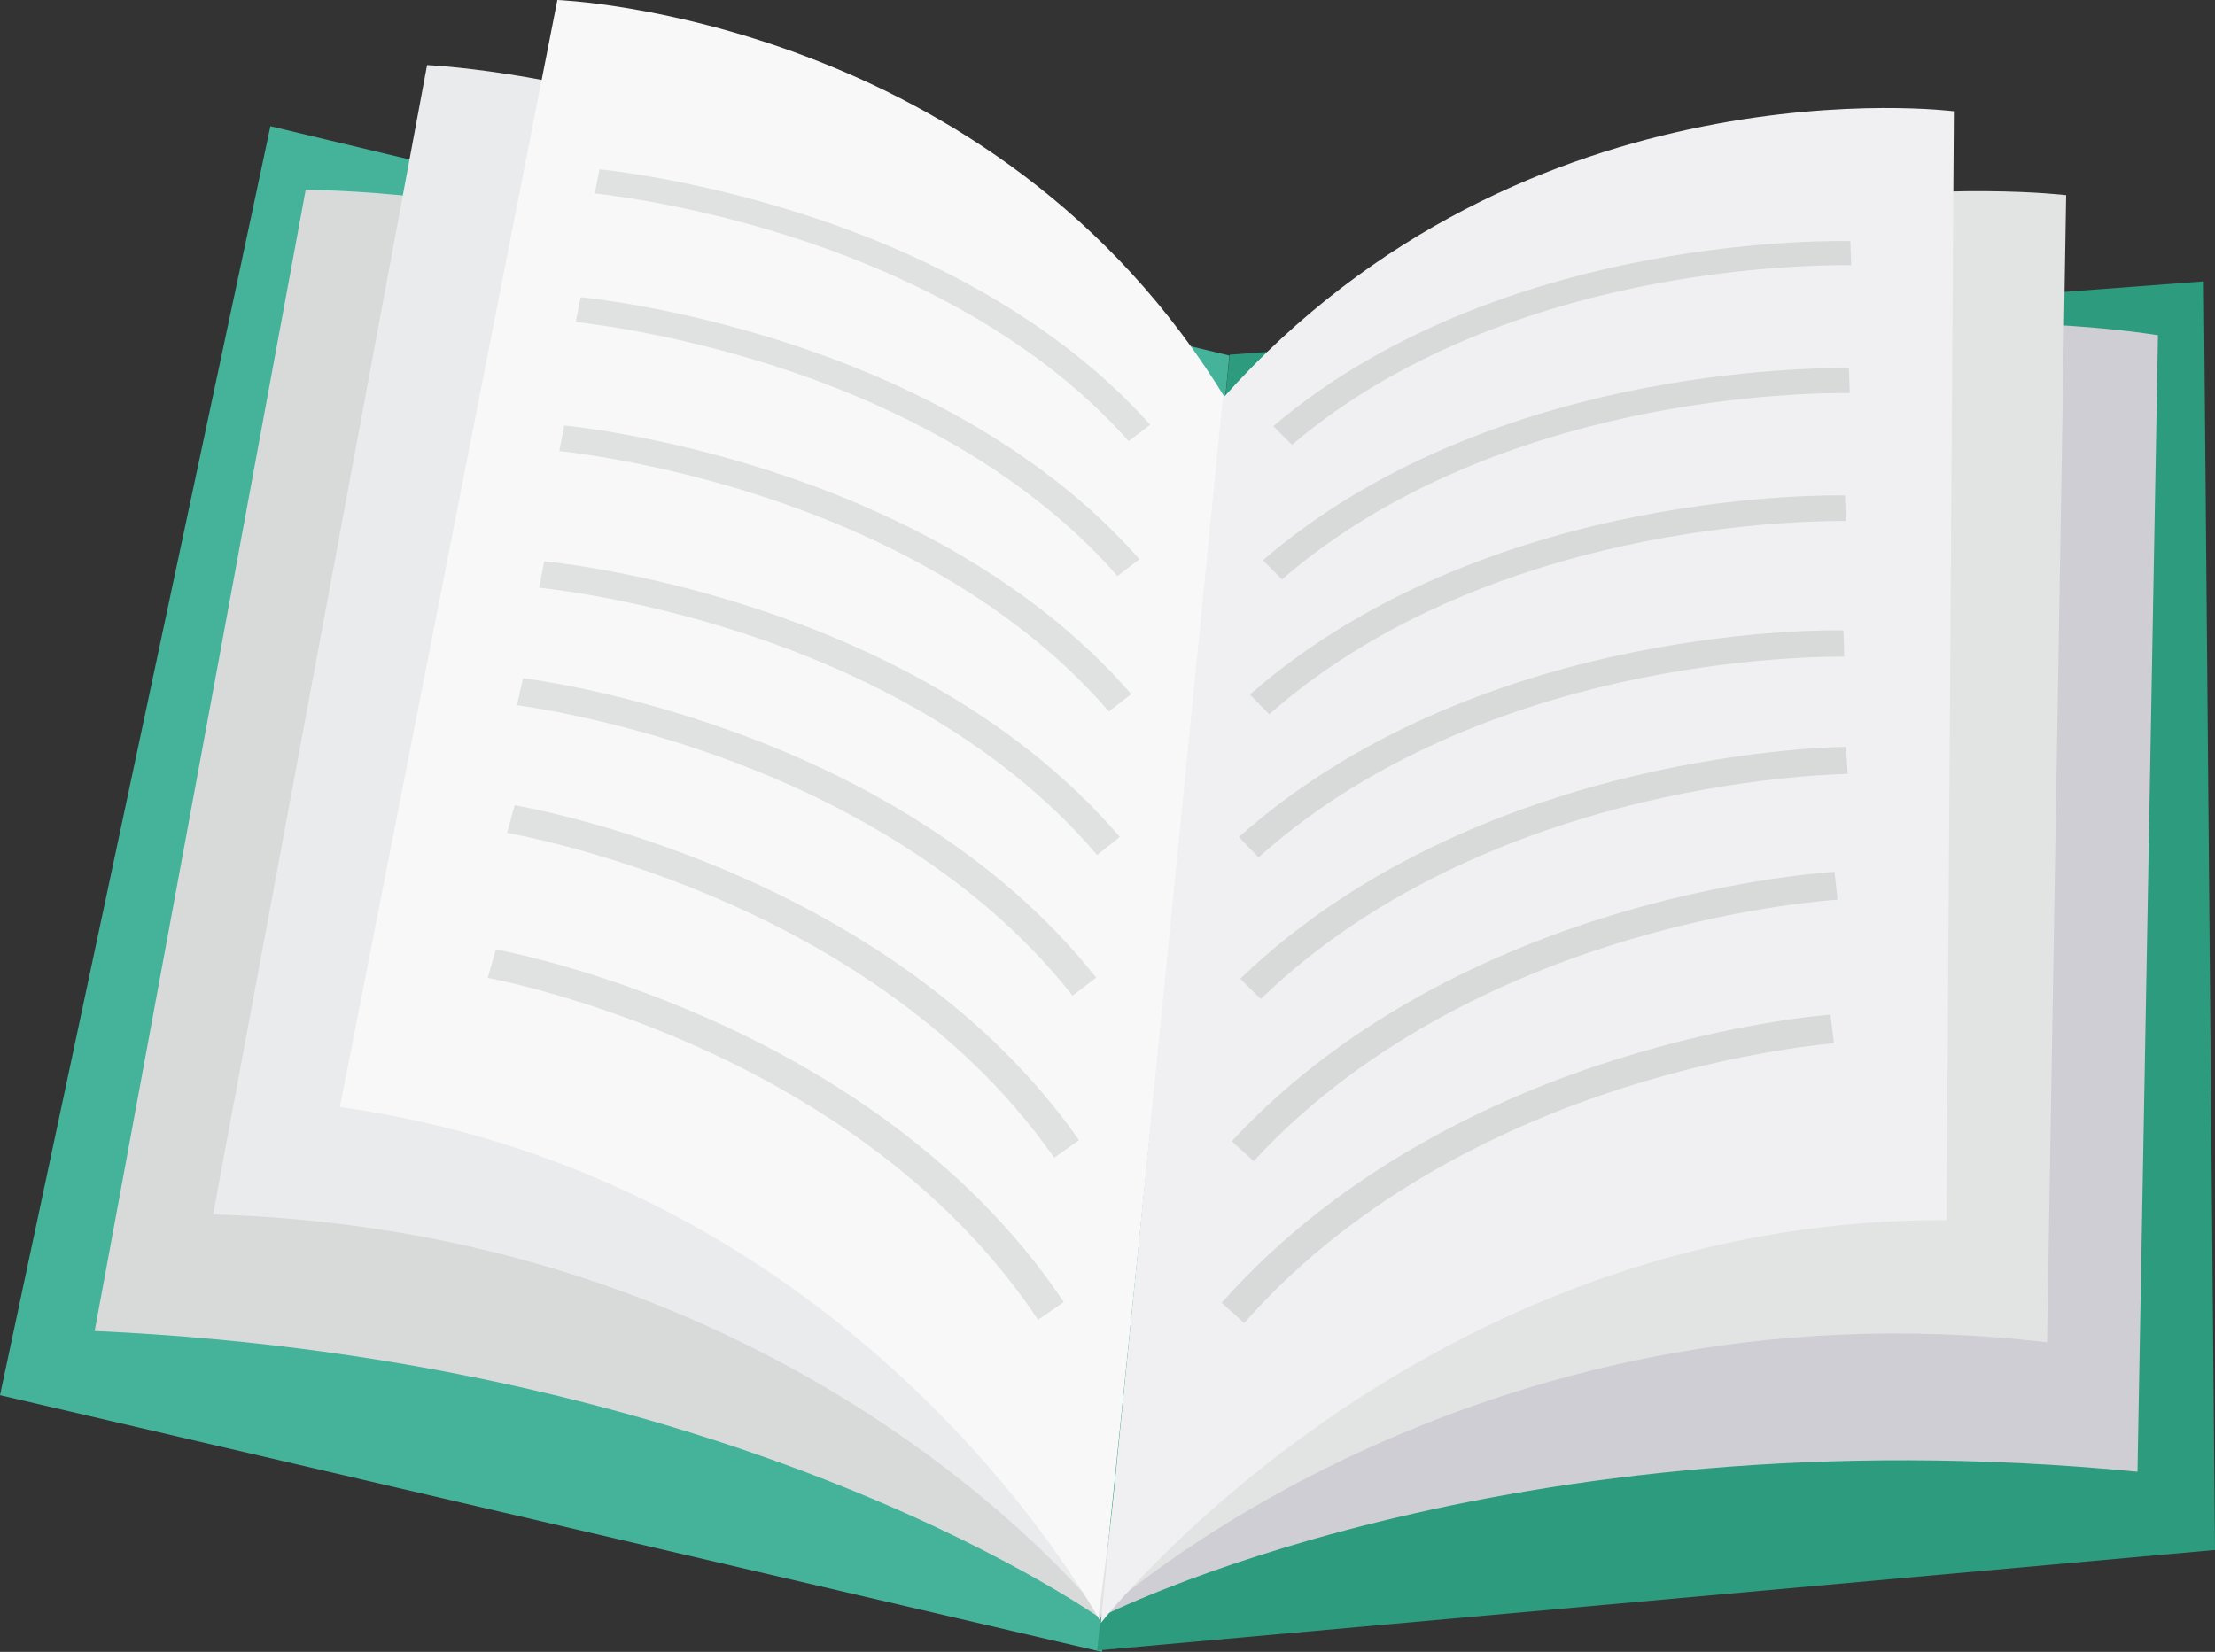 <?xml version="1.0" encoding="UTF-8"?><svg id="_レイヤー_2" xmlns="http://www.w3.org/2000/svg" width="1383.64" height="1032.14" viewBox="0 0 1383.64 1032.14"><rect x="0" y="0" width="1383.64" height="1032.14" fill="#333333" stroke="none"/><defs><style>.cls-1{opacity:.74;}.cls-2{fill:#f8f8f9;}.cls-2,.cls-3,.cls-4,.cls-5,.cls-6,.cls-7,.cls-8,.cls-9{stroke-width:0px;}.cls-3{fill:#44b399;}.cls-4{fill:#2d9b7e;}.cls-5{fill:#cfced4;}.cls-6{fill:#d8dada;}.cls-7{fill:#e2e3e3;}.cls-8{fill:#eaebec;}.cls-9{fill:#f0f0f3;}</style></defs><g id="Layer_1"><polygon class="cls-3" points="168.91 78.86 767.97 222.15 688.38 1032.14 0 871.74 168.91 78.86"/><path class="cls-6" d="m190.94,118.67s341.34-2.88,536.87,220.93l-36.27,674.38s-223.36-163.77-632.39-182.37L190.94,118.67Z"/><path class="cls-8" d="m266.78,40.65s305.18,12.83,477.43,246.04l-52.47,726.17s-186.12-243.56-558.63-254.07L266.78,40.65Z"/><path class="cls-2" d="m348.16,0s273.39,9.87,418.63,251.15l-77.27,765.78s-145.48-278.33-477.21-325.25L348.16,0Z"/><polygon class="cls-4" points="1376.64 175.81 768.17 221.63 685.41 1031.23 1383.64 968.45 1376.64 175.81"/><path class="cls-5" d="m1348,209.46s-328.11-56.37-563.39,132.4l-98.36,669.03s251.26-129.91,648.97-91.33l12.78-710.1Z"/><path class="cls-7" d="m1290.67,121.93s-297.07-36.06-511.67,165.37l-92.72,722.46s230.73-213.3,592.47-171.06l11.91-716.77Z"/><path class="cls-9" d="m1220.52,69.52s-266.6-34.3-456.66,179.3l-76.2,765.26s197.93-253.17,528.29-251.7l4.57-692.85Z"/><g class="cls-1"><path class="cls-6" d="m705.03,275.59c-62.39-70.13-149.78-108.3-212-128.06-67.32-21.38-120.97-26.6-121.5-26.65l2.94-15.09c2.26.21,56.02,5.46,124.99,27.33,64.08,20.32,154.22,59.68,219.07,132.29l-13.51,10.19Z"/><path class="cls-6" d="m698.06,359.91c-63.16-72.02-151.66-111.13-214.66-131.35-68.37-21.94-123.2-27.27-123.75-27.32l3.02-15.55c2.29.21,56.87,5.5,126.86,27.87,65.03,20.79,156.5,61.13,222.26,135.82l-13.73,10.54Z"/><path class="cls-6" d="m692.72,444.56c-64.15-74.18-154.13-114.29-218.2-134.97-69.32-22.37-124.59-27.67-125.15-27.72l3.09-16.02c2.33.22,57.72,5.54,128.73,28.42,65.98,21.26,158.79,62.61,225.47,139.4l-13.95,10.89Z"/><path class="cls-6" d="m685.33,534.21c-65.07-76.37-156.42-117.53-221.47-138.7-70.37-22.91-126.52-28.24-127.08-28.29l3.18-16.53c2.36.22,58.62,5.57,130.72,29,66.99,21.77,161.2,64.19,228.85,143.25l-14.19,11.27Z"/><path class="cls-6" d="m669.99,622.11c-63.24-80.38-154.17-125.22-219.14-148.77-70.44-25.53-127.4-32.59-127.96-32.66l3.8-16.91c2.38.28,59.07,7.29,131.17,33.31,67.05,24.2,161.03,70.44,226.91,153.79l-14.78,11.23Z"/><path class="cls-6" d="m658.49,723.36c-59.98-86.04-149.75-136.44-214.23-163.63-69.83-29.44-126.94-39.22-127.51-39.31l4.73-17.27c2.38.4,59.24,10.09,130.72,40.11,66.57,27.95,159.36,79.92,221.88,169.14l-15.59,10.96Z"/><path class="cls-6" d="m648.47,824.66c-59.7-89.83-150.28-143-215.47-171.83-70.34-31.11-127.77-41.74-128.34-41.84l5.09-17.78c2.41.44,59.95,11.08,132.02,42.89,67.14,29.63,160.59,84.4,222.71,177.4l-16.02,11.16Z"/></g><path class="cls-6" d="m807.08,277.94l-11.74-11.67c75.21-63.92,169.64-91.79,235.24-103.99,70.3-13.07,123.06-11.7,125.27-11.64l.52,15.09c-.53-.01-53.52-1.35-122.19,11.54-63.54,11.92-154.87,39-227.09,100.67Z"/><path class="cls-6" d="m800.81,362.05l-11.91-12c76.44-66.05,172.33-94.98,238.92-107.7,71.36-13.63,124.91-12.33,127.15-12.27l.52,15.54c-.53-.01-54.32-1.27-124.03,12.16-64.51,12.43-157.25,40.54-230.66,104.26Z"/><path class="cls-6" d="m792.87,446.29l-12.08-12.34c77.7-68.22,175.07-98.23,242.67-111.48,72.43-14.19,126.77-12.98,129.05-12.92l.52,16c-.54-.01-55.13-1.18-125.88,12.8-65.49,12.95-159.67,42.11-234.28,107.93Z"/><path class="cls-6" d="m786.17,535.7l-12.26-12.7c79.01-70.55,177.93-101.73,246.6-115.55,73.56-14.8,128.73-13.68,131.04-13.62l.53,16.5c-.55-.01-55.98-1.09-127.84,13.49-66.52,13.5-162.2,43.8-238.08,111.88Z"/><path class="cls-6" d="m787.59,624.22l-12.85-12.69c77.91-75.17,177.18-110.38,246.27-126.76,73.95-17.52,129.78-18.1,132.11-18.11l1.07,16.93c-.56,0-56.64.64-128.87,17.89-66.92,15.99-162.93,50.2-237.73,122.73Z"/><path class="cls-6" d="m783.13,725.5l-13.68-12.45c75.52-81.55,174.55-122.82,243.76-143.12,73.99-21.7,130.4-25.03,132.76-25.16l1.91,17.38c-.56.03-57.23,3.45-129.49,24.8-67.03,19.8-162.78,59.89-235.26,138.56Z"/><path class="cls-6" d="m777.22,826.65l-14.09-12.65c75.74-85.54,175.84-129.81,245.88-151.9,74.83-23.6,132.05-27.96,134.44-28.14l2.19,17.9c-.57.04-58.04,4.49-131.13,27.71-67.83,21.55-164.62,64.54-237.3,147.06Z"/></g></svg>